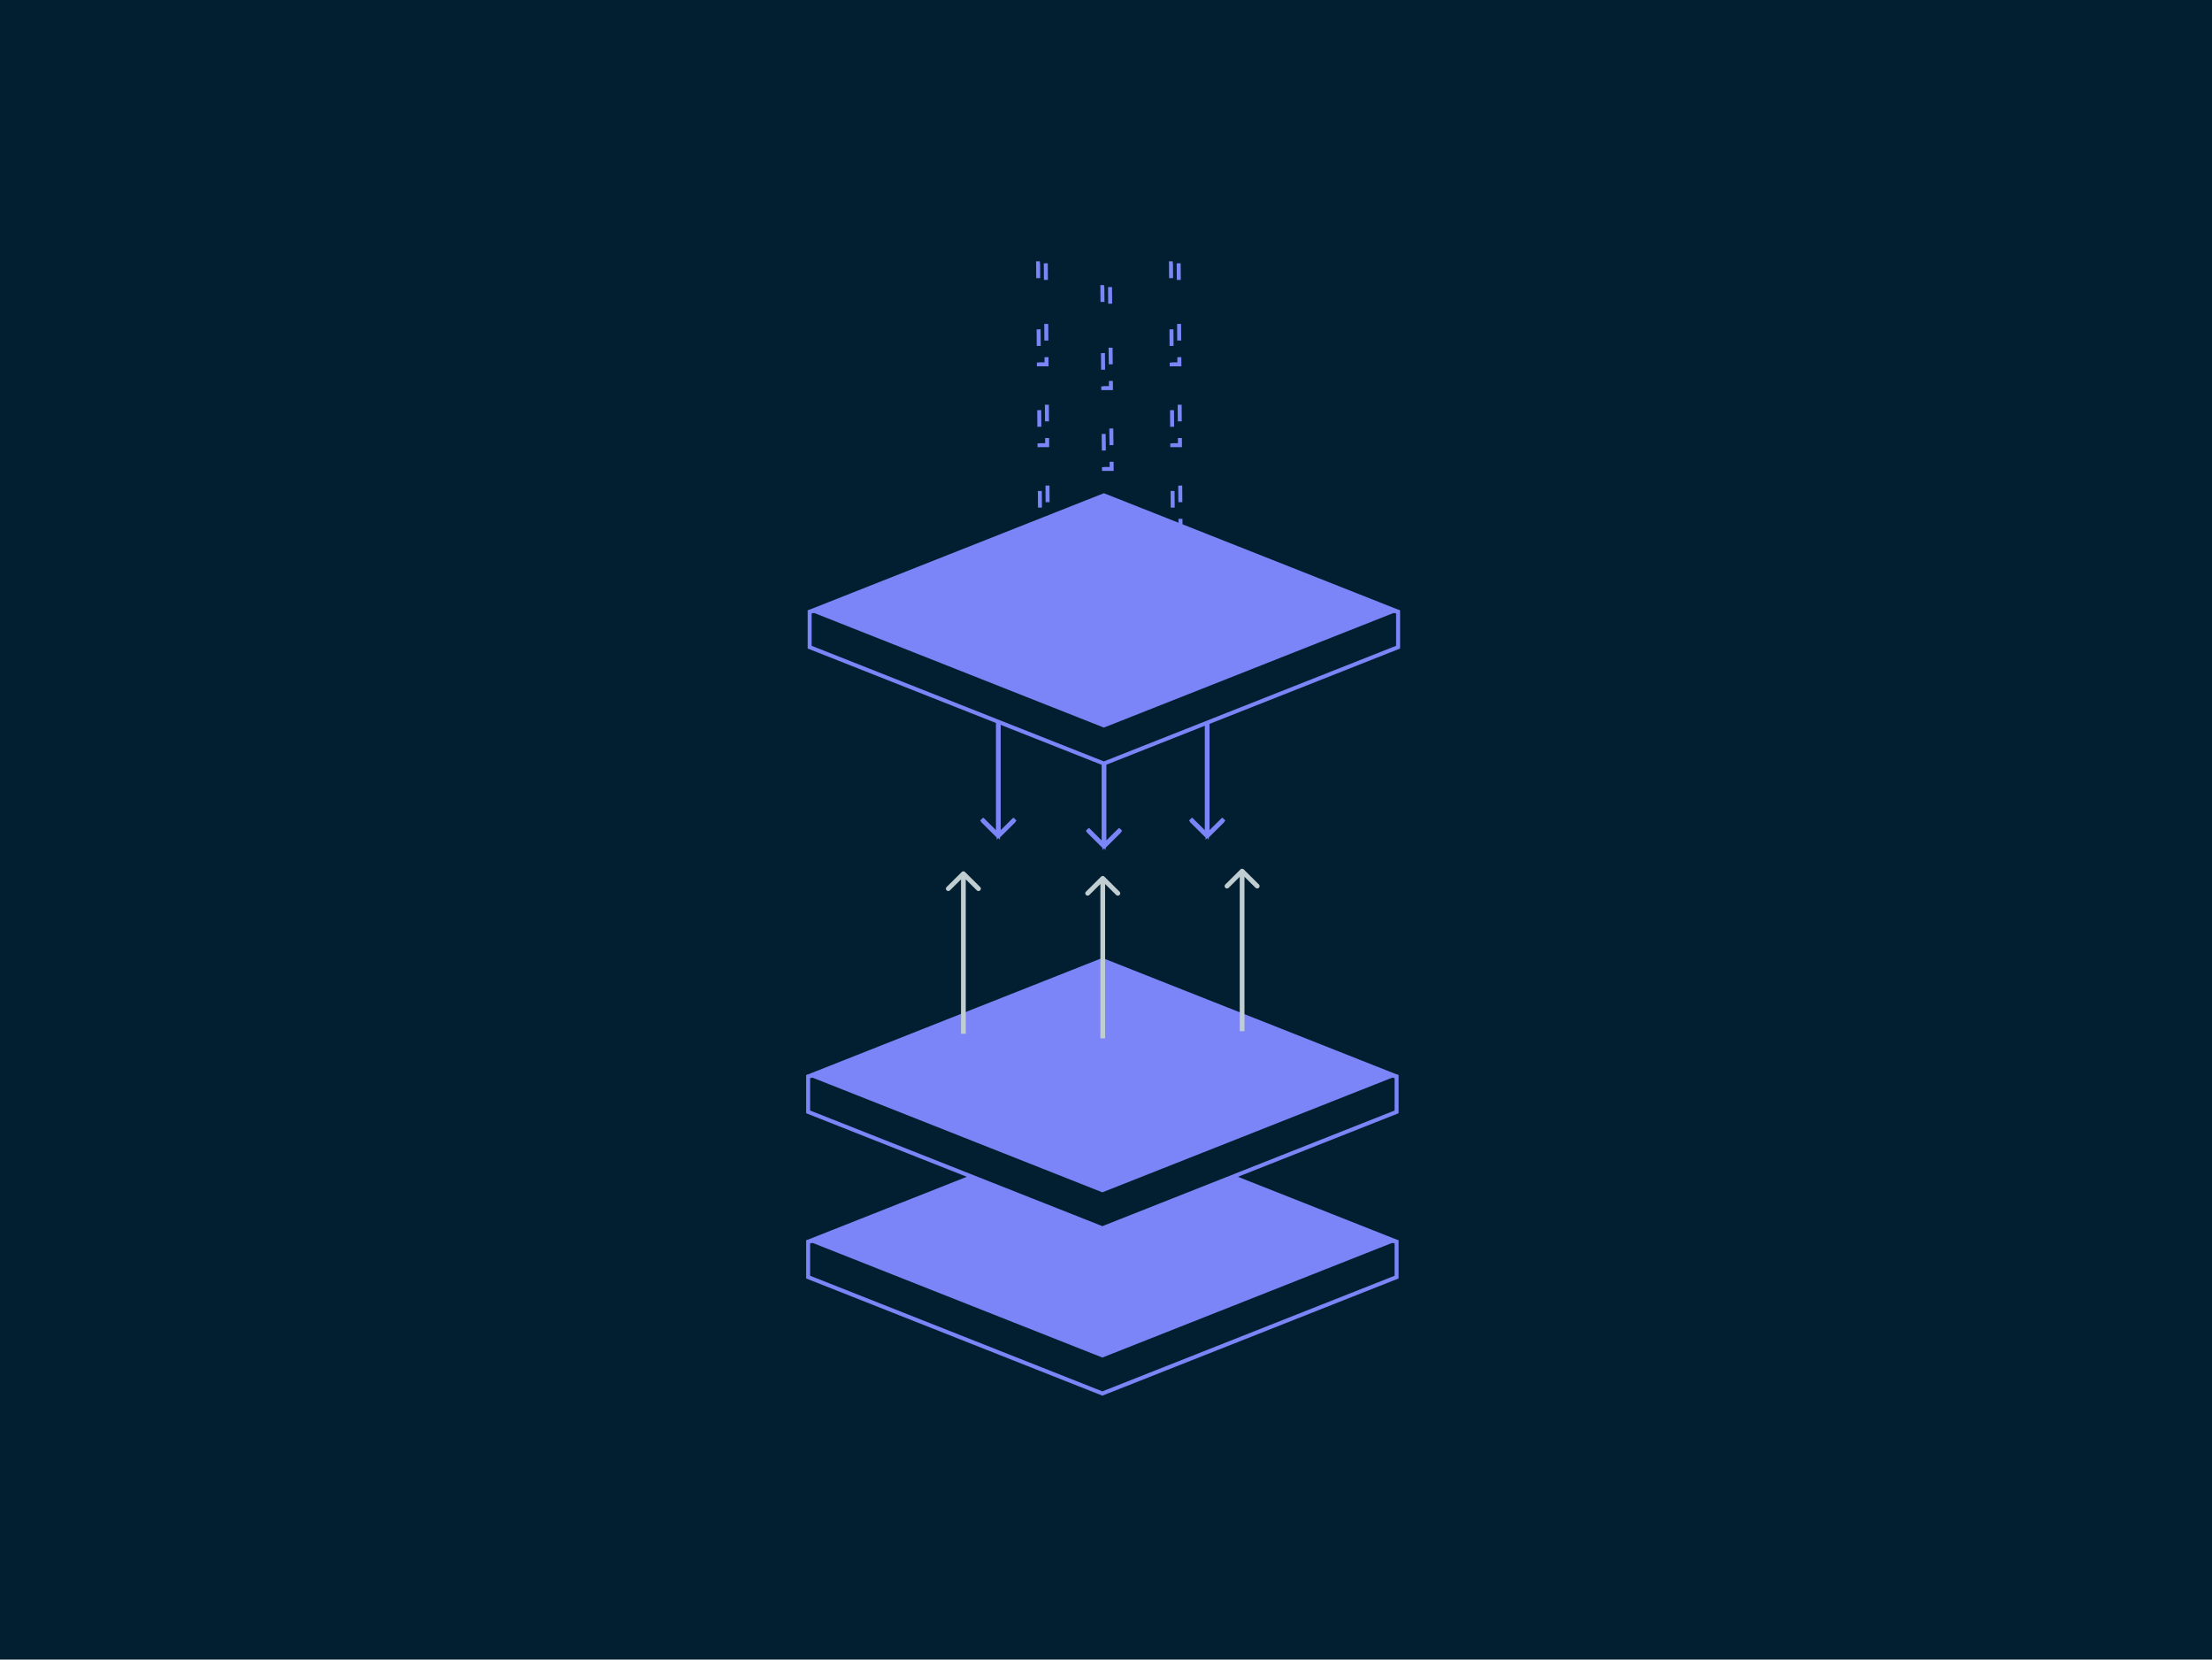 <svg fill="none" viewBox="524.5 0 3327 2496" xmlns="http://www.w3.org/2000/svg"><path fill="#011F30" d="M0 0h4368v2496H0z"/><path fill="#011F30" stroke="#7B85F7" stroke-width="6" d="M2625.07 1867.75v52.97l-442.53 175.05L1740 1920.72v-52.97l442.54-118.15 442.53 118.15Z"/><path fill="#7B85F7" d="m2628.07 1865.45-445.53 176.25L1737 1865.45l445.54-176.26 445.53 176.26Z"/><path fill="#F7A67A" fill-rule="evenodd" d="M2102.39 1016.32h176.22v7.73h-176.22v-7.73Z" clip-rule="evenodd"/><path stroke="#7B85F7" stroke-width="6" d="m2161.89 1249.56-2.11-2.13 2.11 2.13c.22-.22.59-.22.82 0l2.11-2.13-2.11 2.13 16.62 16.49 5.11 5.07v-236.35h1.14v236.35l5.11-5.07 16.62-16.49-2.1-2.11 2.1 2.11c.22-.22.59-.22.82 0l2.11-2.13-2.11 2.13c.21.21.21.54 0 .75l-22.71 22.52c-.23.23-.6.23-.82 0l-22.71-22.52a.525.525 0 0 1 0-.75Zm155.15-15.45-2.11-2.13 2.11 2.13c.22-.23.6-.23.82 0l2.11-2.13-2.11 2.13 16.62 16.48 5.11 5.07v-236.34h1.14v236.34l5.11-5.07 16.62-16.48-2.09-2.11 2.09 2.11c.22-.23.59-.23.82 0l2.11-2.13-2.11 2.13c.21.2.21.53 0 .74l-22.71 22.53c-.22.22-.6.22-.82 0l-22.71-22.53a.513.513 0 0 1 0-.74Zm-314.11 0-2.11-2.13 2.11 2.13c.22-.23.6-.23.82 0l2.11-2.13-2.11 2.13 16.62 16.48 5.11 5.07v-236.34h1.14v236.34l5.11-5.07 16.62-16.48-2.09-2.11 2.09 2.11c.22-.23.6-.23.82 0l2.11-2.13-2.11 2.13c.21.2.21.53 0 .74l-22.71 22.53c-.22.22-.6.22-.82 0l-22.71-22.53a.513.513 0 0 1 0-.74Z"/><path fill="#011F30" stroke="#7B85F7" stroke-width="6" d="M2627.34 920.324v52.962l-442.52 175.054-442.55-175.054v-52.962l442.55-118.157 442.52 118.157Zm-2.27 698.946v52.96l-442.53 175.06L1740 1672.23v-52.96l442.54-118.16 442.53 118.16Z"/><path fill="#7B85F7" d="m2630.34 918.021-445.52 176.249-445.55-176.249 445.55-176.263 445.52 176.263Zm-2.27 698.949-445.53 176.24L1737 1616.97l445.54-176.27 445.53 176.27Z"/><path stroke="#7B85F7" stroke-dasharray="25 25" stroke-width="6" d="m2300.5 851.861.21 30.391-11.54.003-.22-30.39 11.55-.004Zm-.85-121.563.43 60.782-11.55.003-.43-60.781 11.55-.004Zm-.85-121.563.43 60.782-11.55.003-.43-60.781 11.55-.004Zm-.85-121.563.43 60.782-11.55.003-.43-60.781 11.55-.004Zm-.64-91.172.22 30.391-11.55.003-.22-30.39 11.55-.004Zm-99.11 491.618.27 30.391-11.55.002-.27-30.39 11.55-.003Zm-1.1-121.562.55 60.781-11.55.003-.55-60.782 11.55-.002Zm-1.1-121.563.55 60.781-11.55.003-.55-60.781 11.55-.003Zm-1.09-121.563.54 60.782-11.55.002-.54-60.781 11.55-.003Zm-.83-91.172.28 30.391-11.55.003-.28-30.391 11.55-.003Zm-93.16 420.103.23 30.391-11.55.003-.23-30.391 11.55-.003Zm-.92-121.563.46 60.782-11.55.003-.46-60.781 11.55-.004Zm-.93-121.562.46 60.781-11.54.003-.47-60.781 11.55-.003Zm-.92-121.563.46 60.781-11.55.003-.46-60.781 11.55-.003Zm-.69-91.172.23 30.39-11.55.004-.23-30.391 11.55-.003Z" clip-rule="evenodd"/><path fill="#C0CED1" fill-rule="evenodd" d="m2157.87 1341 22.71-22.53c1.39-1.38 3.65-1.38 5.05 0l22.71 22.53a3.53 3.53 0 0 1 0 5.01c-1.4 1.38-3.66 1.38-5.05 0l-16.62-16.49v232.15h-7.13v-232.15l-16.62 16.49c-1.4 1.38-3.66 1.38-5.05 0a3.53 3.53 0 0 1 0-5.01Zm-209.61-6.96 22.71-22.52a3.598 3.598 0 0 1 5.05 0l22.71 22.52a3.53 3.53 0 0 1 0 5.01c-1.4 1.38-3.66 1.38-5.05 0l-16.62-16.48v232.14h-7.13v-232.14l-16.62 16.48c-1.39 1.38-3.65 1.38-5.05 0a3.53 3.53 0 0 1 0-5.01Zm419.22-3.86 22.71-22.53c1.39-1.38 3.65-1.38 5.05 0l22.71 22.53a3.53 3.53 0 0 1 0 5.01c-1.4 1.38-3.66 1.38-5.05 0l-16.62-16.49v232.14h-7.13V1318.7l-16.62 16.49a3.598 3.598 0 0 1-5.05 0 3.53 3.53 0 0 1 0-5.01Z" clip-rule="evenodd"/></svg>
